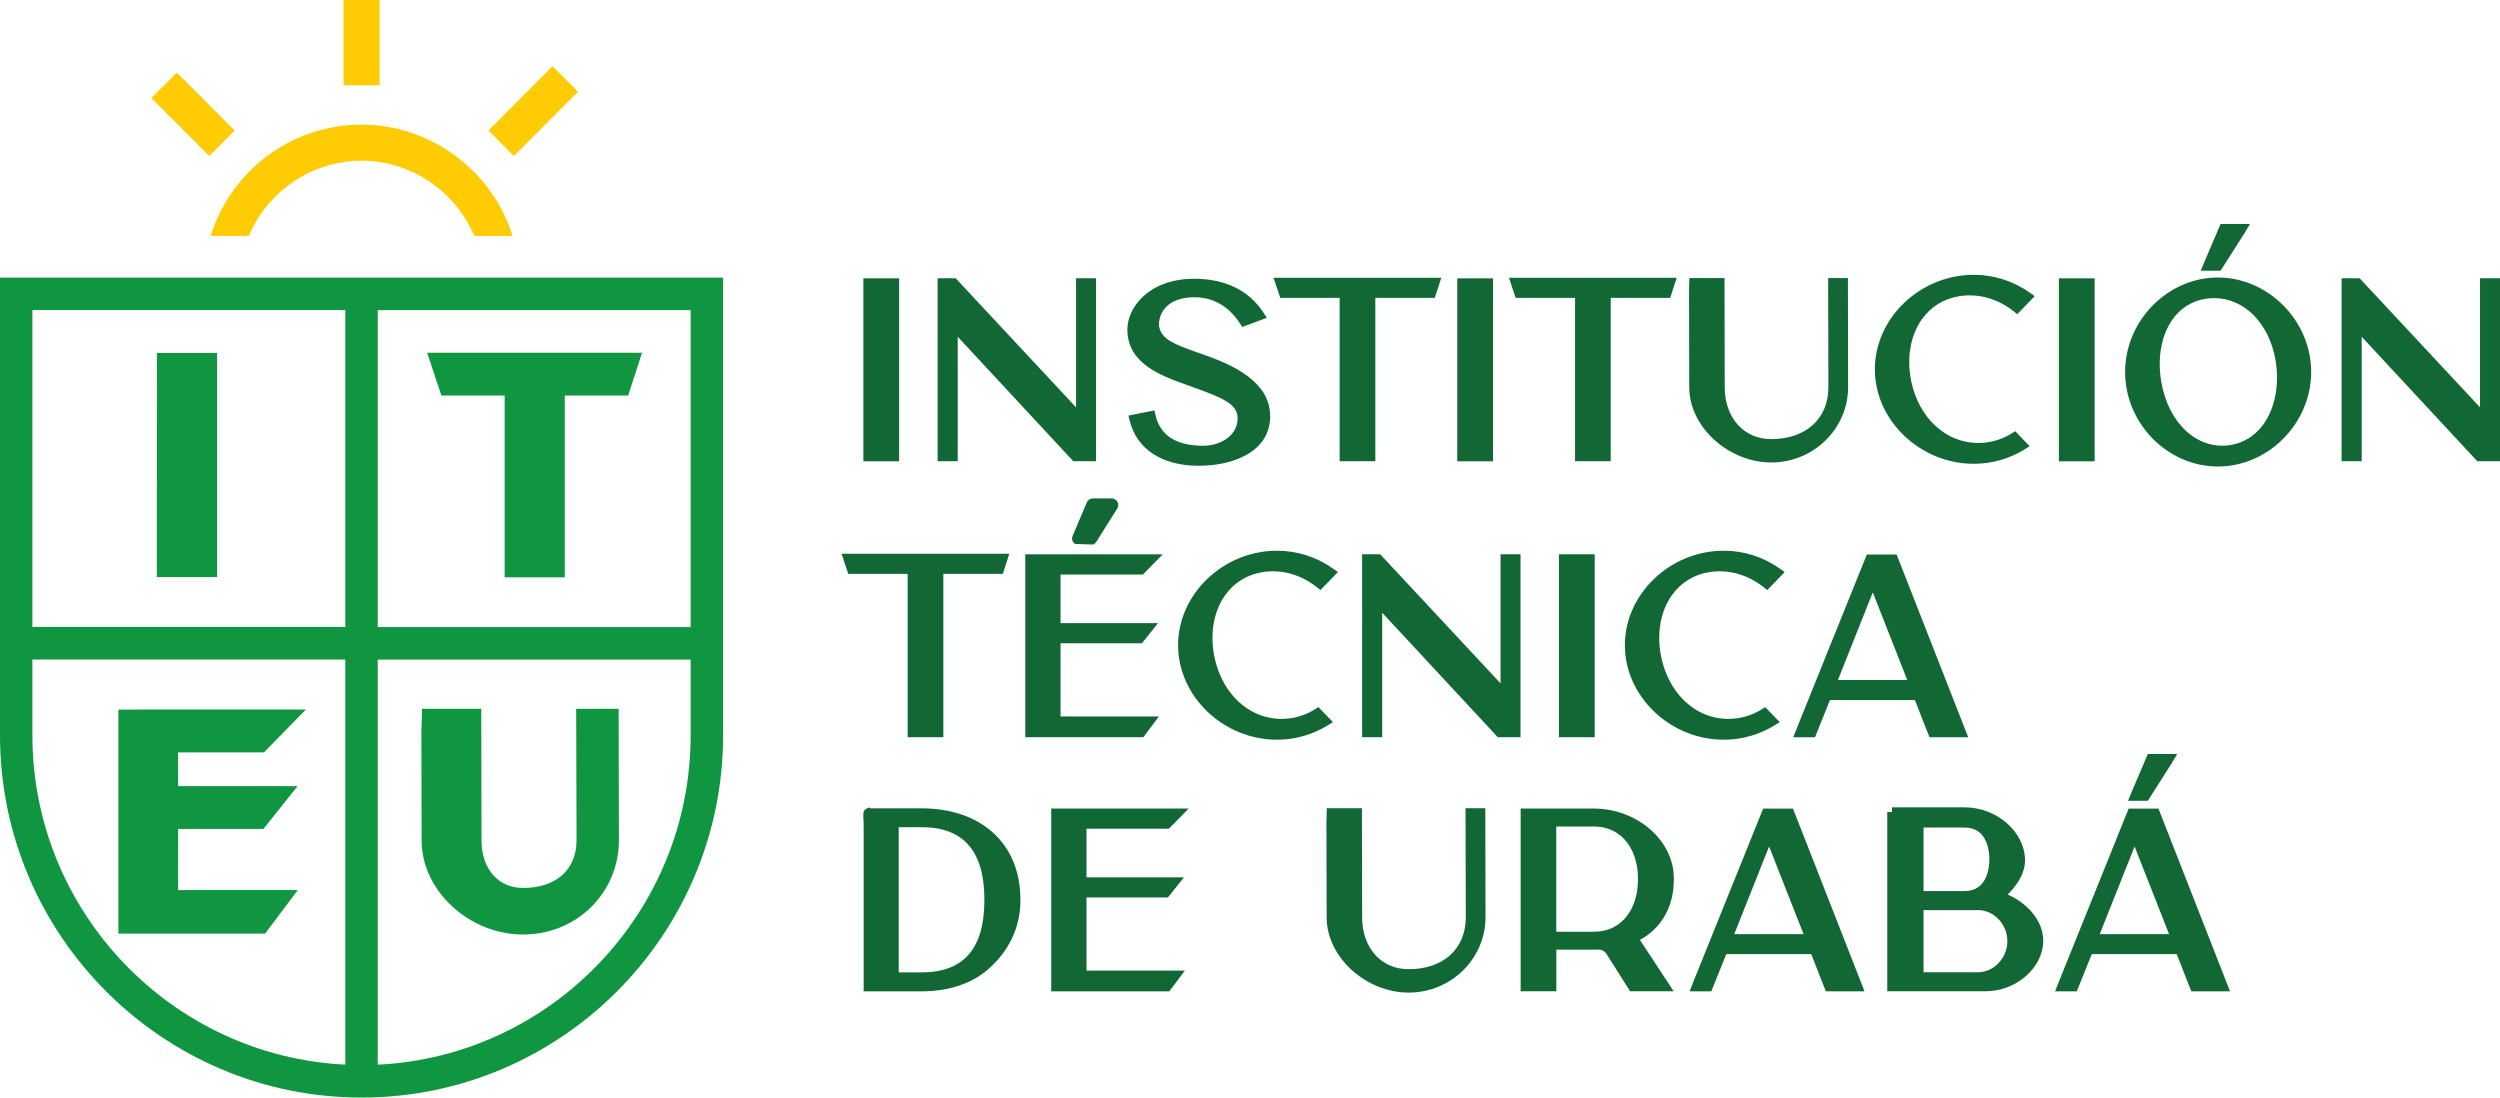<svg xmlns="http://www.w3.org/2000/svg" width="205" height="90" viewBox="0 0 205 90" fill="none"><g clip-path="url(#clip0_73_415)"><path d="M73.728 22.825V37.826H70.797V22.825H73.728Z" fill="#116835"></path><path d="M89.874 22.82V37.821H88.01L78.534 27.615V37.821H76.885V22.82H78.367L88.237 33.404V22.82H89.874Z" fill="#116835"></path><path d="M104.157 34.1C104.157 37.119 101.005 38.193 98.306 38.193C95.278 38.193 93.209 36.838 92.627 34.473L92.53 34.079L94.664 33.652L94.745 34.019C95.122 35.699 96.442 36.552 98.667 36.552C100.024 36.552 101.474 35.764 101.484 34.306C101.495 33.128 100.251 32.621 97.864 31.762L97.282 31.552C95.127 30.774 92.444 29.807 92.444 27C92.444 25.282 94.147 22.858 97.929 22.858C100.471 22.858 102.438 23.824 103.618 25.655L103.876 26.06L101.867 26.811L101.7 26.551C101.059 25.558 99.89 24.375 97.966 24.375C96.835 24.375 95.978 24.704 95.488 25.32C95.046 25.876 94.992 26.535 95.062 26.843C95.294 27.836 96.258 28.22 98.246 28.922C98.5 29.008 98.764 29.105 99.038 29.203C101.231 29.996 104.146 31.368 104.146 34.095L104.157 34.1Z" fill="#116835"></path><path d="M118.186 22.777L117.652 24.424H112.777V37.821H109.851V24.424H104.981L104.431 22.777H118.186Z" fill="#116835"></path><path d="M122.426 22.825V37.826H119.495V22.825H122.426Z" fill="#116835"></path><path d="M137.489 22.777L136.956 24.424H132.08V37.821H129.155V24.424H124.284L123.735 22.777H137.489Z" fill="#116835"></path><path d="M151.545 31.746C151.545 35.153 148.717 37.923 145.242 37.923C141.767 37.923 138.518 35.04 138.518 31.751L138.502 23.992C138.497 23.851 138.502 23.614 138.518 23.176L138.529 22.804H141.411L141.427 31.751C141.427 34.257 142.995 36.007 145.236 36.007C148.086 36.007 149.929 34.338 149.929 31.751L149.907 22.804H151.529L151.545 31.751V31.746Z" fill="#116835"></path><path d="M165.256 35.369L166.436 36.59L166.027 36.843C164.766 37.621 163.328 38.031 161.851 38.031C157.455 38.031 153.738 34.484 153.738 30.283C153.738 26.081 157.45 22.534 161.851 22.534C163.522 22.534 165.116 23.052 166.479 24.024L166.846 24.283L165.413 25.763L165.138 25.541C163.823 24.494 162.245 24.046 160.693 24.283C159.4 24.483 158.323 25.147 157.579 26.2C156.669 27.496 156.345 29.294 156.696 31.125C157.358 34.565 160.02 36.725 163.02 36.26C163.721 36.152 164.384 35.904 164.992 35.52L165.256 35.353V35.369Z" fill="#116835"></path><path d="M171.759 22.825V37.826H168.828V22.825H171.759Z" fill="#116835"></path><path d="M189.516 30.499C189.516 34.7 186.014 38.253 181.866 38.253C177.718 38.253 174.259 34.705 174.259 30.504C174.259 26.303 177.739 22.755 181.866 22.755C185.993 22.755 189.516 26.303 189.516 30.504V30.499ZM178.138 26.206C177.217 27.512 176.888 29.392 177.233 31.357C177.841 34.781 180.234 36.941 182.933 36.487C184.026 36.303 184.958 35.704 185.632 34.748C186.575 33.409 186.93 31.454 186.591 29.51C186.052 26.459 183.994 24.445 181.559 24.445C181.311 24.445 181.063 24.467 180.805 24.51C179.711 24.694 178.79 25.277 178.138 26.206ZM182.081 22.199H180.46L180.767 21.454L182.092 18.36H184.5L184.01 19.18L182.087 22.199H182.081Z" fill="#116835"></path><path d="M205 22.82V37.821H203.136L193.659 27.615V37.821H192.01V22.82H193.492L203.362 33.404V22.82H205Z" fill="#116835"></path><path d="M82.763 45.408L82.23 47.055H77.354V60.452H74.428V47.055H69.558L69.008 45.408H82.763Z" fill="#116835"></path><path d="M86.965 58.751H95.03L93.753 60.452H84.072V45.456H84.956H95.343L93.721 47.109H86.965V51.099H94.955L93.64 52.746H86.965V58.756V58.751ZM88.086 44.544C87.913 44.387 87.865 44.16 87.951 43.955L89.115 41.207C89.206 40.996 89.411 40.866 89.648 40.866H91.124C91.34 40.866 91.534 40.98 91.636 41.158C91.728 41.325 91.722 41.525 91.62 41.687L89.896 44.436C89.853 44.506 89.793 44.56 89.707 44.614L89.643 44.652H89.567C89.131 44.636 88.695 44.619 88.253 44.608H88.156L88.086 44.538V44.544Z" fill="#116835"></path><path d="M108.122 57.995L109.302 59.215L108.892 59.469C107.631 60.247 106.193 60.657 104.717 60.657C100.321 60.657 96.603 57.109 96.603 52.908C96.603 48.707 100.315 45.159 104.717 45.159C106.387 45.159 107.982 45.678 109.345 46.65L109.711 46.909L108.278 48.388L108.003 48.167C106.689 47.12 105.11 46.671 103.559 46.909C102.266 47.109 101.188 47.773 100.445 48.826C99.534 50.122 99.211 51.92 99.561 53.751C100.224 57.19 102.885 59.35 105.886 58.886C106.586 58.778 107.249 58.529 107.858 58.146L108.122 57.979V57.995Z" fill="#116835"></path><path d="M124.683 45.451V60.452H122.819L113.342 50.246V60.452H111.694V45.451H113.175L123.045 56.035V45.451H124.683Z" fill="#116835"></path><path d="M130.766 45.451V60.452H127.835V45.451H130.766Z" fill="#116835"></path><path d="M144.757 57.995L145.937 59.215L145.527 59.469C144.267 60.247 142.828 60.657 141.352 60.657C136.956 60.657 133.238 57.109 133.238 52.908C133.238 48.707 136.95 45.159 141.352 45.159C143.022 45.159 144.617 45.678 145.98 46.65L146.346 46.909L144.913 48.388L144.638 48.167C143.324 47.12 141.745 46.671 140.194 46.909C138.901 47.109 137.823 47.773 137.08 48.826C136.169 50.122 135.846 51.92 136.196 53.751C136.859 57.19 139.52 59.35 142.521 58.886C143.221 58.778 143.884 58.529 144.493 58.146L144.757 57.979V57.995Z" fill="#116835"></path><path d="M161.394 60.457H158.226L158.026 59.971L157.024 57.406H150.058L149.94 57.692L148.83 60.457H147.047L147.456 59.426L153.081 45.472H155.521L155.715 45.959L161.394 60.457ZM153.571 48.567L150.71 55.759H156.394L153.566 48.567H153.571Z" fill="#116835"></path><path d="M83.679 73.784C83.679 76.592 82.235 78.433 81.023 79.486C79.665 80.664 77.779 81.29 75.56 81.29H70.819V67.52C70.77 66.672 70.76 66.44 71.045 66.316L71.287 66.208L71.363 66.284H75.56C77.952 66.284 79.972 66.969 81.416 68.271C82.897 69.605 83.679 71.511 83.673 73.79L83.679 73.784ZM75.565 67.828H73.696V79.735H75.565C79.035 79.735 80.721 77.785 80.721 73.779C80.721 69.772 78.986 67.828 75.565 67.828Z" fill="#116835"></path><path d="M89.093 79.589H97.158L95.882 81.29H86.2V66.3H87.084H97.471L95.849 67.952H89.093V71.943H97.083L95.768 73.59H89.093V79.6V79.589Z" fill="#116835"></path><path d="M121.812 75.215C121.812 78.622 118.983 81.393 115.508 81.393C112.033 81.393 108.785 78.509 108.785 75.221L108.768 67.461C108.763 67.32 108.768 67.083 108.785 66.645L108.795 66.273H111.678L111.694 75.221C111.694 77.726 113.262 79.476 115.503 79.476C118.353 79.476 120.195 77.807 120.195 75.221L120.174 66.273H121.795L121.812 75.221V75.215Z" fill="#116835"></path><path d="M134.478 77.073C134.478 77.073 134.478 77.073 134.472 77.073L137.241 81.285H133.669L131.73 78.223C131.584 77.996 131.331 77.856 131.067 77.866C130.927 77.866 130.793 77.872 130.674 77.872H127.619V81.285H124.694V66.3H130.674C134.241 66.3 137.252 68.913 137.252 72.002V72.159C137.252 74.324 136.245 76.112 134.488 77.062L134.478 77.073ZM127.614 76.403H130.669C133.185 76.403 134.311 74.281 134.311 72.175V72.002C134.311 69.896 133.185 67.774 130.669 67.774H127.614V76.403Z" fill="#116835"></path><path d="M152.892 81.29H149.724L149.525 80.804L148.523 78.239H141.557L141.438 78.525L140.328 81.29H138.545L138.955 80.259L144.579 66.305H147.02L147.214 66.791L152.892 81.29ZM145.069 69.405L142.209 76.597H147.892L145.064 69.405H145.069Z" fill="#116835"></path><path d="M167.546 77.138C167.546 79.346 165.332 81.285 162.81 81.285H154.756V66.591H155.144V66.203H161.113C163.748 66.203 166.054 68.233 166.054 70.555C166.054 71.457 165.59 72.375 164.631 73.358C166.129 73.995 167.546 75.426 167.546 77.132V77.138ZM157.73 73.066H161.113C162.983 73.066 163.128 71.073 163.128 70.463C163.128 69.853 162.983 67.86 161.113 67.86H157.73V73.066ZM162.191 74.632H157.73V79.724H162.191C163.5 79.724 164.604 78.558 164.604 77.175C164.604 75.793 163.5 74.626 162.191 74.626V74.632Z" fill="#116835"></path><path d="M182.863 81.29H179.695L179.496 80.804L178.494 78.239H171.527L171.409 78.525L170.299 81.29H168.516L168.925 80.259L174.55 66.305H176.99L177.184 66.791L182.863 81.29ZM175.04 69.405L172.179 76.597H177.863L175.035 69.405H175.04ZM176.123 65.668H174.501L174.803 64.923L176.123 61.829H178.531L178.041 62.65L176.118 65.668H176.123Z" fill="#116835"></path><path d="M17.8 28.943H12.865L12.86 47.319H17.8V28.943Z" fill="#109640"></path><path d="M36.193 32.432H41.381V47.341H46.311V32.432H51.51L52.647 28.922H35.024L36.193 32.432Z" fill="#109640"></path><path d="M14.605 67.974H21.599L24.4 64.464H14.605L14.6 61.699H21.636L25.084 58.184H11.524L9.708 58.189V76.554H21.739L24.416 72.985H14.6L14.605 67.974Z" fill="#109640"></path><path d="M47.248 58.114L47.275 68.913C47.275 71.316 45.594 72.812 42.89 72.812C40.853 72.812 39.485 71.246 39.485 68.913L39.463 58.119H34.609L34.572 59.345C34.555 59.852 34.545 60.112 34.555 60.301L34.572 68.919C34.572 73.028 38.461 76.63 42.895 76.63C47.329 76.63 50.75 73.168 50.75 68.913L50.729 58.119H47.248V58.114Z" fill="#109640"></path><path d="M31.124 0H28.171V6.993H31.124V0Z" fill="#FFCC03"></path><path d="M14.504 5.95L12.417 8.042L17.156 12.792L19.243 10.7L14.504 5.95Z" fill="#FFCC03"></path><path d="M45.314 5.429L40.053 10.702L42.141 12.794L47.402 7.521L45.314 5.429Z" fill="#FFCC03"></path><path d="M0 22.766V60.284C0 76.668 13.302 90 29.647 90C45.993 90 59.295 76.668 59.295 60.284V22.766H0ZM56.633 51.418H30.973V25.433H56.633V51.418ZM28.317 25.428V51.412H2.656V25.428H28.317ZM2.656 60.284V54.08H28.317V87.3C14.051 86.603 2.656 74.751 2.656 60.284ZM30.973 87.305V54.085H56.633V60.29C56.633 74.756 45.239 86.609 30.973 87.305Z" fill="#109640"></path><path d="M20.408 19.348C21.943 15.671 25.612 13.176 29.648 13.176C33.683 13.176 37.352 15.671 38.892 19.348H42.033C40.363 13.97 35.288 10.217 29.653 10.217C24.018 10.217 18.964 13.883 17.273 19.348H20.413H20.408Z" fill="#FFCC03"></path></g><defs><clipPath id="clip0_73_415"><rect width="205" height="90" fill="white"></rect></clipPath></defs></svg>